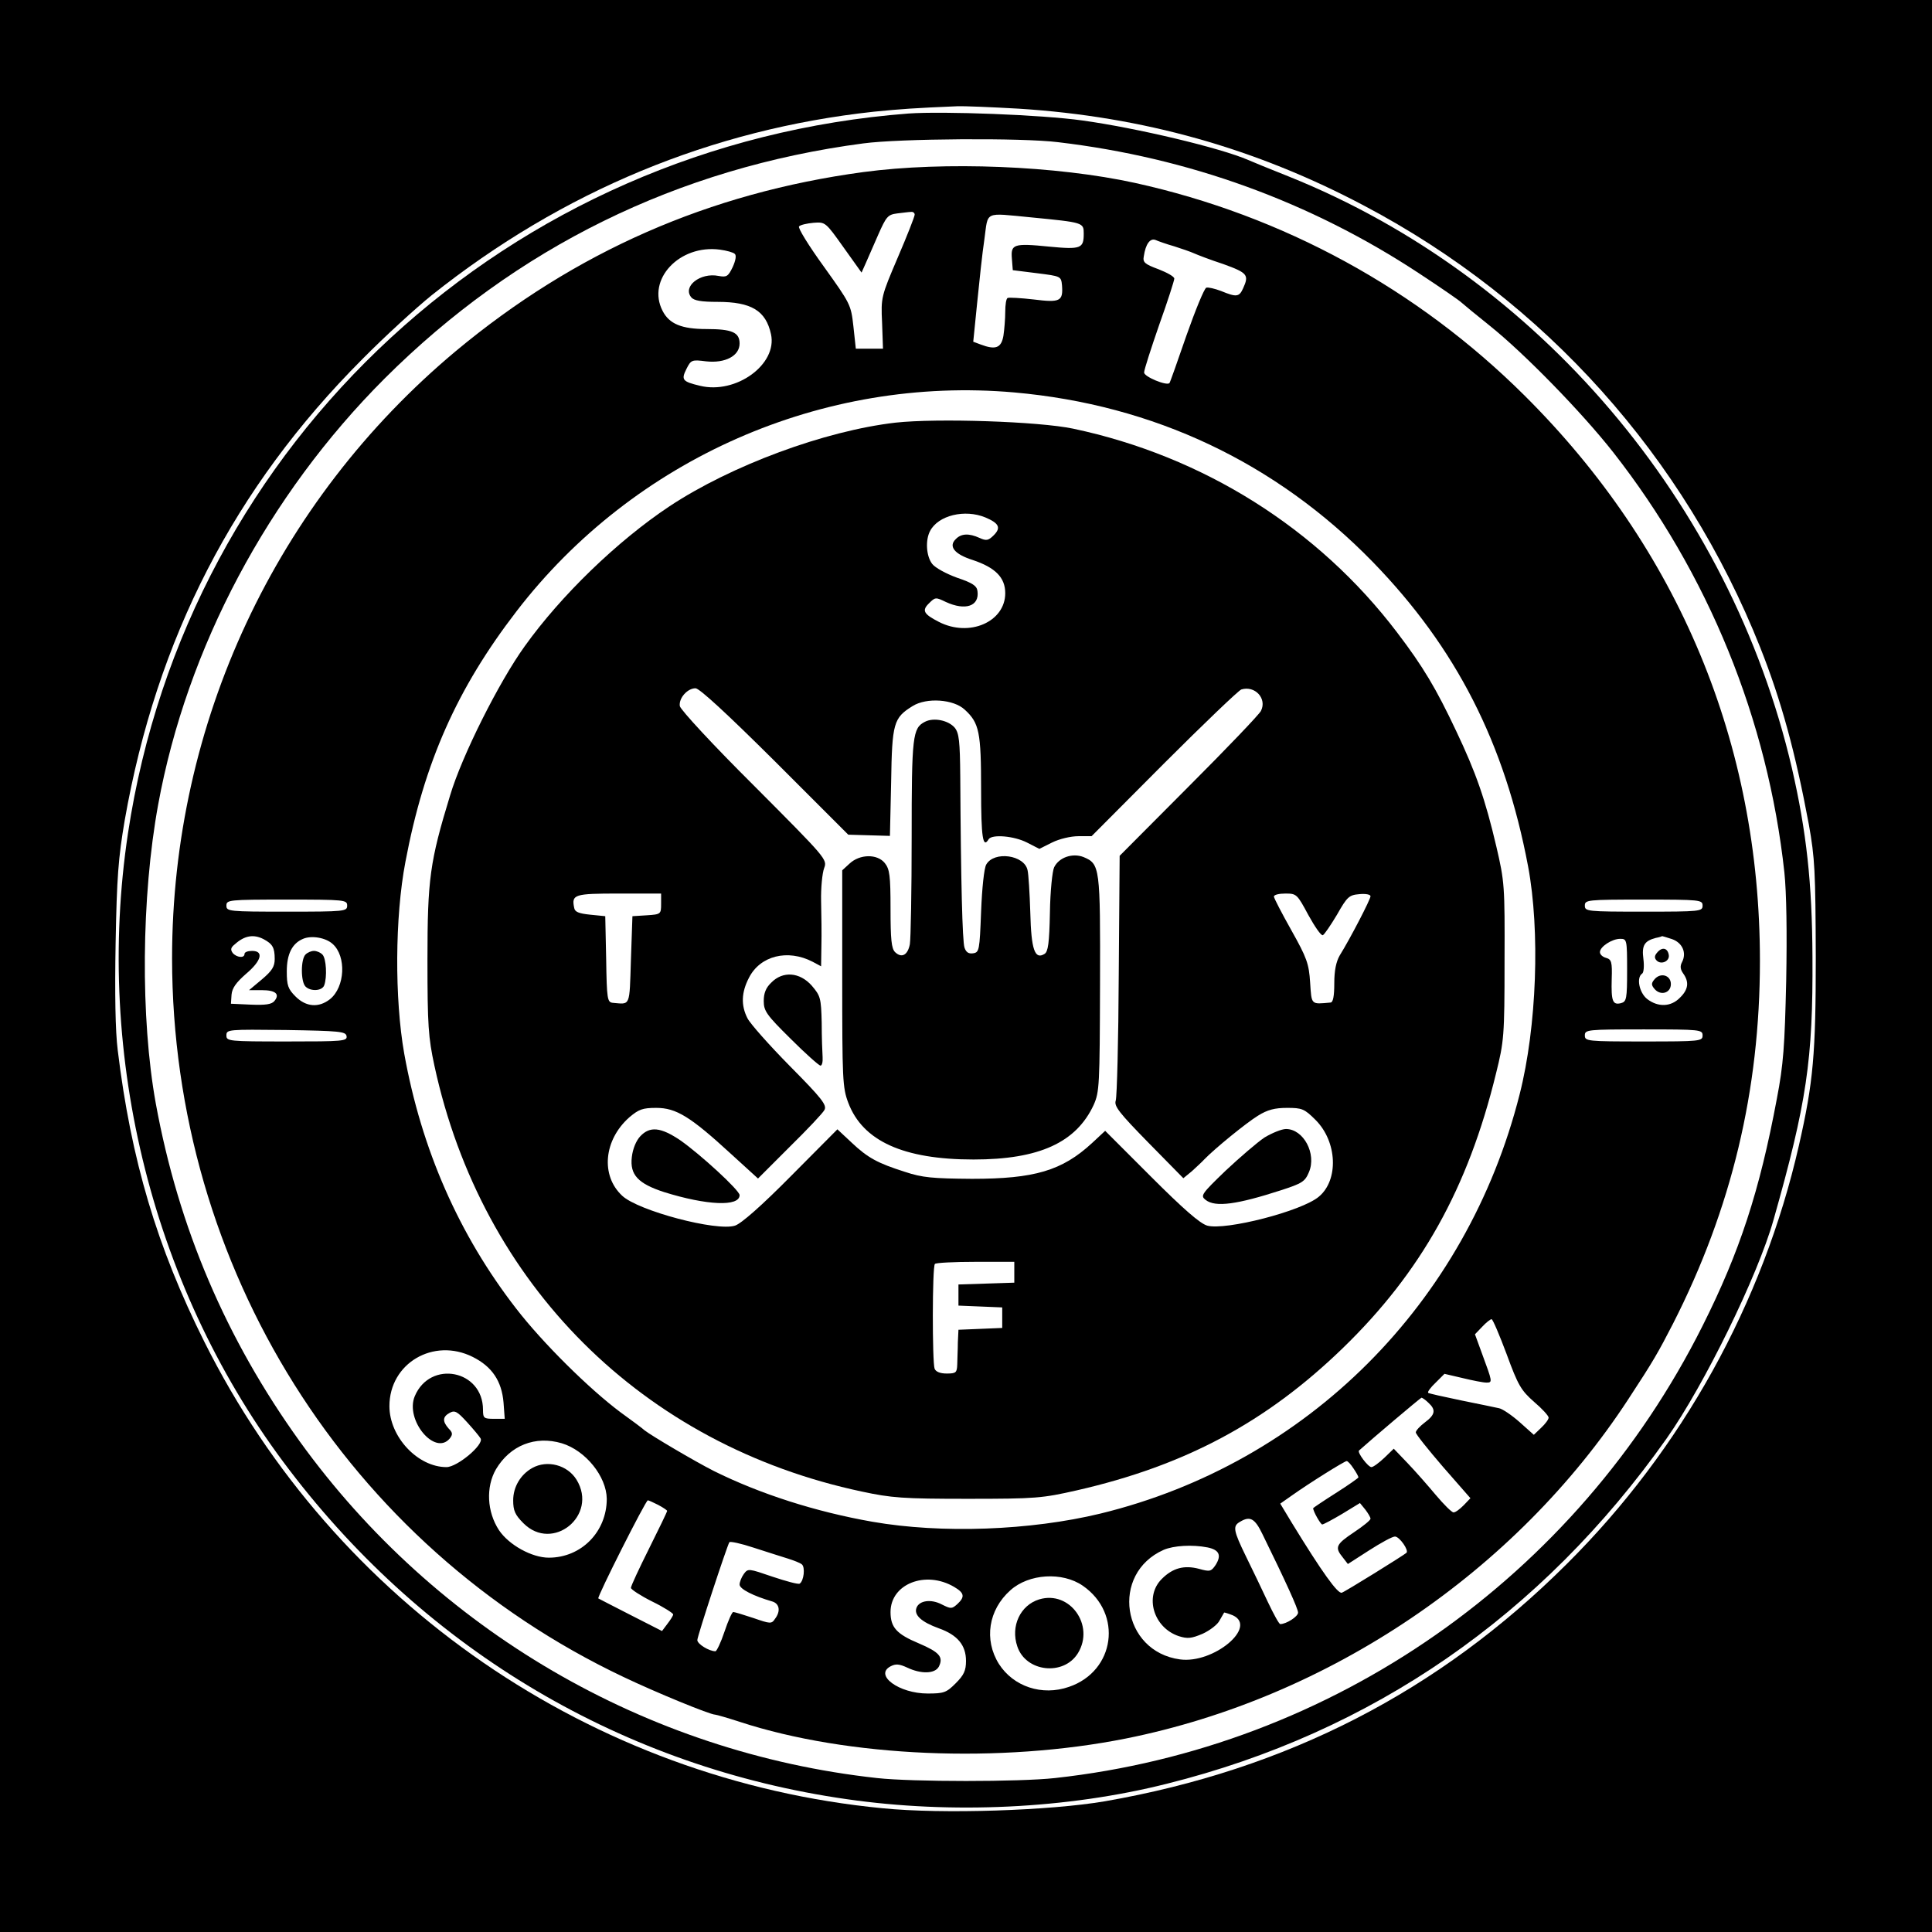 <?xml version="1.0" standalone="no"?>
<!DOCTYPE svg PUBLIC "-//W3C//DTD SVG 20010904//EN"
 "http://www.w3.org/TR/2001/REC-SVG-20010904/DTD/svg10.dtd">
<svg version="1.0" xmlns="http://www.w3.org/2000/svg"
 width="640pt" height="640pt" viewBox="0 0 640 640"
 preserveAspectRatio="xMidYMid meet">
<g transform="translate(0,640) scale(0.1,-0.1)"
fill="#000000" stroke="none">
<path d="M0 3200 l0 -3200 3200 0 3200 0 0 3200 0 3200 -3200 0 -3200 0 0
-3200z m3375 2840 c411 -26 785 -131 1145 -322 597 -315 1060 -831 1311 -1463
70 -176 117 -350 161 -586 20 -112 22 -155 23 -439 0 -322 -8 -414 -56 -625
-119 -522 -388 -1007 -768 -1385 -424 -423 -928 -682 -1531 -787 -182 -31
-538 -43 -737 -23 -963 93 -1813 678 -2246 1545 -157 314 -243 603 -287 966
-8 63 -10 188 -7 355 4 219 9 282 30 406 106 604 363 1103 787 1528 74 75 178
170 230 212 433 345 928 550 1465 608 91 9 133 12 275 18 25 1 117 -3 205 -8z"/>
<path d="M3010 6024 c-1322 -101 -2390 -1085 -2586 -2384 -112 -743 84 -1520
535 -2110 457 -600 1109 -985 1846 -1090 347 -50 730 -32 1060 51 681 170
1242 558 1656 1144 124 176 302 539 354 724 110 388 131 530 129 871 -1 245
-20 416 -68 625 -205 880 -840 1628 -1666 1960 -63 25 -124 50 -135 55 -92 40
-369 106 -550 131 -136 19 -460 31 -575 23z m495 -95 c432 -51 835 -197 1195
-434 70 -46 134 -90 141 -97 8 -7 50 -42 94 -77 114 -91 305 -287 408 -418
316 -403 513 -887 568 -1393 7 -67 9 -198 6 -360 -5 -215 -9 -276 -31 -390
-57 -305 -123 -507 -246 -752 -418 -834 -1225 -1397 -2145 -1498 -116 -13
-474 -13 -590 0 -765 84 -1461 490 -1912 1115 -244 339 -402 709 -477 1120
-51 282 -48 684 8 990 95 519 364 1025 750 1411 435 434 971 698 1586 779 119
16 525 19 645 4z"/>
<path d="M2860 5830 c-511 -69 -955 -264 -1350 -593 -597 -499 -940 -1233
-940 -2012 1 -1023 580 -1946 1495 -2380 109 -52 287 -125 304 -125 4 0 42
-11 82 -24 358 -117 863 -138 1279 -55 673 135 1291 553 1664 1124 84 128 99
155 148 250 194 381 288 773 288 1202 0 720 -269 1365 -780 1873 -355 353
-800 596 -1290 704 -260 57 -631 72 -900 36z m170 -141 c0 -6 -25 -70 -56
-142 -55 -129 -56 -132 -52 -216 l3 -86 -45 0 -45 0 -8 74 c-8 72 -10 75 -98
198 -50 69 -87 129 -82 133 4 5 26 10 48 12 39 3 40 2 99 -81 l60 -84 13 29
c7 16 26 59 42 96 27 61 32 67 63 71 18 2 39 5 46 5 6 1 12 -3 12 -9z m385 -9
c174 -17 175 -17 175 -54 0 -49 -9 -53 -114 -43 -119 12 -128 8 -124 -40 l3
-38 80 -10 c79 -10 80 -10 83 -40 4 -53 -6 -58 -94 -47 -43 5 -82 7 -86 5 -5
-2 -8 -23 -8 -46 0 -23 -3 -59 -6 -79 -7 -41 -26 -48 -76 -29 l-24 9 13 129
c7 70 17 165 24 211 13 94 -3 87 154 72z m475 -96 c25 -8 54 -18 65 -23 11 -5
55 -22 98 -36 80 -29 85 -36 65 -80 -13 -29 -22 -30 -73 -9 -21 8 -43 13 -49
11 -7 -3 -36 -74 -66 -159 -29 -84 -54 -155 -56 -157 -9 -10 -84 21 -84 35 0
9 23 80 50 158 28 78 50 147 50 153 0 7 -24 20 -52 31 -46 17 -53 23 -49 43 6
41 21 61 39 54 9 -4 37 -14 62 -21z m-1456 -25 c6 -5 3 -22 -7 -44 -15 -31
-20 -34 -47 -29 -60 12 -120 -35 -90 -71 9 -11 34 -15 87 -15 112 0 160 -29
177 -107 22 -100 -116 -200 -235 -171 -59 14 -63 20 -45 56 15 30 18 31 65 25
63 -7 111 18 111 59 0 37 -25 48 -110 48 -82 0 -123 17 -145 60 -54 104 56
221 190 203 22 -3 44 -9 49 -14z m926 -459 c462 -41 866 -232 1187 -561 277
-285 438 -601 515 -1009 40 -213 29 -531 -28 -755 -175 -693 -704 -1222 -1389
-1389 -232 -56 -526 -67 -755 -27 -188 33 -372 92 -525 168 -65 33 -207 117
-230 135 -5 5 -41 32 -80 60 -103 77 -257 229 -345 343 -190 245 -314 528
-371 845 -32 181 -31 452 4 635 62 329 171 574 368 830 389 506 1015 781 1649
725z m-2210 -1700 c0 -19 -7 -20 -200 -20 -193 0 -200 1 -200 20 0 19 7 20
200 20 193 0 200 -1 200 -20z m4490 0 c0 -19 -7 -20 -195 -20 -188 0 -195 1
-195 20 0 19 7 20 195 20 188 0 195 -1 195 -20z m-4767 -111 c30 -16 37 -28
37 -66 0 -25 -9 -39 -42 -67 l-43 -36 42 0 c46 0 61 -13 42 -36 -9 -11 -29
-14 -78 -12 l-66 3 2 30 c2 22 15 40 48 69 51 43 60 76 20 76 -14 0 -25 -4
-25 -10 0 -15 -26 -12 -39 3 -8 11 -7 18 7 29 32 29 62 34 95 17z m229 -16
c46 -41 41 -143 -9 -183 -37 -29 -79 -26 -114 9 -25 25 -29 37 -29 83 0 58 18
93 54 108 28 12 75 4 98 -17z m4437 16 c34 -12 49 -45 33 -76 -7 -13 -6 -24 4
-38 20 -28 17 -53 -11 -80 -30 -31 -73 -32 -109 -4 -26 21 -36 71 -16 84 5 3
7 25 4 48 -6 45 3 60 41 70 11 2 20 5 21 6 1 0 15 -4 33 -10z m-149 -103 c0
-95 -2 -104 -20 -109 -28 -7 -33 6 -31 80 2 57 -1 65 -19 70 -11 3 -20 11 -20
19 0 18 40 44 67 44 22 0 23 -2 23 -104z m-4242 -218 c3 -17 -11 -18 -197 -18
-195 0 -201 1 -201 20 0 20 5 20 197 18 179 -3 198 -5 201 -20z m4492 2 c0
-19 -7 -20 -195 -20 -188 0 -195 1 -195 20 0 19 7 20 195 20 188 0 195 -1 195
-20z m-649 -1056 c38 -104 48 -120 91 -158 26 -22 48 -46 48 -52 0 -6 -11 -21
-25 -34 l-24 -23 -47 42 c-26 23 -57 44 -68 46 -12 3 -68 14 -126 26 -58 12
-107 23 -109 25 -3 3 8 18 25 34 l29 29 60 -14 c33 -8 68 -15 79 -15 21 0 20
2 -15 97 l-23 63 24 25 c13 14 27 25 31 25 4 0 26 -52 50 -116z m-3425 -9 c64
-32 96 -80 102 -151 l4 -54 -36 0 c-33 0 -36 2 -36 30 0 132 -175 166 -226 45
-33 -79 67 -199 116 -140 10 13 10 19 -4 33 -21 24 -20 39 4 52 17 9 25 4 57
-31 21 -23 41 -47 45 -54 12 -20 -77 -95 -113 -95 -95 0 -189 100 -189 202 0
142 146 228 276 163z m3166 -152 c25 -23 23 -39 -12 -65 -16 -12 -30 -27 -30
-33 0 -6 41 -57 90 -114 l91 -104 -22 -23 c-13 -13 -27 -24 -34 -24 -6 0 -32
26 -59 58 -26 31 -68 79 -93 105 l-46 48 -31 -30 c-18 -17 -37 -31 -43 -31
-11 0 -48 49 -41 55 41 37 204 175 207 175 2 0 13 -7 23 -17z m-2871 -134 c79
-24 148 -110 149 -184 0 -109 -84 -195 -192 -195 -56 0 -132 42 -165 91 -40
61 -44 143 -10 202 47 79 130 112 218 86z m2623 -84 c9 -13 16 -26 16 -29 0
-2 -34 -26 -75 -52 -41 -26 -75 -49 -75 -50 0 -11 25 -54 30 -54 4 0 34 16 66
35 l59 36 18 -22 c9 -12 17 -25 17 -30 0 -5 -25 -25 -55 -45 -60 -40 -64 -50
-37 -83 l17 -22 70 45 c39 25 77 46 86 46 15 0 47 -46 38 -54 -12 -10 -202
-128 -214 -132 -13 -5 -65 67 -166 232 l-38 63 37 26 c59 42 176 115 183 115
4 0 14 -11 23 -25z m-2304 -120 c17 -9 30 -18 30 -20 0 -3 -27 -59 -60 -125
-33 -66 -60 -124 -60 -130 0 -5 32 -26 70 -45 39 -19 70 -39 70 -43 0 -4 -9
-18 -19 -31 l-18 -24 -104 53 c-57 29 -105 54 -107 55 -5 4 157 325 164 325 3
0 18 -7 34 -15z m2002 -97 c78 -159 118 -247 118 -260 0 -13 -39 -38 -59 -38
-4 0 -22 33 -41 73 -18 39 -51 107 -72 150 -43 88 -45 102 -20 116 33 20 49
11 74 -41z m-1572 -81 c19 -6 40 -14 46 -19 12 -9 7 -55 -7 -64 -5 -3 -45 8
-90 23 -79 27 -81 28 -95 9 -8 -11 -14 -27 -14 -35 0 -15 46 -38 108 -56 24
-7 29 -32 9 -58 -11 -17 -16 -16 -71 3 -33 11 -63 20 -67 20 -4 0 -17 -29 -29
-65 -12 -36 -26 -65 -30 -65 -21 0 -60 24 -60 37 0 13 97 308 106 324 2 4 39
-4 81 -18 43 -14 94 -30 113 -36z m1390 37 c39 -8 47 -26 27 -58 -15 -22 -19
-23 -55 -13 -49 13 -87 3 -123 -33 -59 -58 -28 -162 56 -190 29 -9 41 -8 79 8
24 11 50 31 56 44 7 12 14 24 15 26 1 1 14 -3 29 -9 83 -38 -64 -161 -175
-146 -193 26 -232 284 -54 363 33 14 94 18 145 8z m-413 -127 c133 -92 107
-283 -46 -335 -89 -31 -184 1 -232 76 -50 80 -35 179 38 244 61 55 172 62 240
15z m-426 -4 c34 -20 36 -33 10 -57 -18 -16 -21 -16 -51 -1 -36 19 -75 13 -84
-11 -9 -24 16 -47 74 -68 62 -22 90 -56 90 -108 0 -32 -7 -47 -34 -74 -31 -31
-39 -34 -93 -34 -95 0 -178 61 -123 90 17 9 29 8 55 -4 46 -22 92 -21 105 3
16 32 2 48 -66 77 -74 31 -94 53 -94 104 0 93 116 139 211 83z"/>
<path d="M2967 5000 c-235 -27 -545 -142 -749 -277 -173 -115 -360 -296 -480
-464 -85 -118 -208 -363 -247 -494 -67 -219 -75 -277 -75 -545 0 -217 3 -257
23 -350 157 -726 690 -1257 1416 -1411 98 -21 136 -24 350 -24 227 0 247 2
362 28 359 82 628 226 881 471 259 251 415 529 508 911 26 105 28 122 28 370
1 251 0 264 -27 380 -37 158 -68 246 -133 383 -67 142 -110 214 -196 327 -262
345 -643 584 -1073 675 -114 24 -451 35 -588 20z m297 -314 c45 -19 53 -34 28
-59 -18 -18 -25 -19 -47 -9 -35 16 -61 15 -79 -4 -25 -24 -4 -50 56 -69 75
-25 108 -58 108 -110 0 -95 -119 -147 -220 -95 -51 26 -57 38 -32 62 20 20 22
20 55 4 65 -30 112 -14 105 36 -2 17 -16 27 -67 44 -36 13 -73 33 -83 46 -20
26 -23 79 -7 109 27 52 115 73 183 45z m-697 -808 l243 -243 69 -2 69 -2 4
178 c3 196 8 213 71 252 46 29 136 23 173 -12 48 -44 54 -74 54 -264 0 -160 6
-197 25 -165 11 17 84 11 127 -11 l41 -21 42 21 c24 12 62 21 87 21 l44 0 239
240 c132 132 248 243 257 246 45 14 86 -30 65 -71 -5 -11 -113 -124 -239 -250
l-229 -230 -3 -395 c-1 -217 -6 -404 -10 -416 -6 -18 11 -40 108 -139 l116
-118 28 23 c15 14 34 31 42 40 35 36 138 120 177 144 32 20 56 26 97 26 49 0
57 -3 94 -40 72 -72 77 -199 11 -254 -56 -48 -310 -113 -370 -96 -24 7 -79 55
-186 162 l-152 152 -44 -41 c-99 -91 -190 -118 -397 -118 -131 1 -165 4 -222
23 -91 29 -123 46 -178 98 l-46 43 -153 -154 c-98 -99 -165 -158 -186 -165
-60 -20 -321 49 -374 99 -72 67 -61 185 24 260 31 26 43 31 89 31 66 0 113
-29 247 -152 l90 -82 105 105 c58 57 110 112 115 122 9 16 -8 38 -114 145 -69
70 -132 141 -141 159 -22 43 -20 86 5 134 37 73 128 96 211 53 l28 -15 1 68
c1 38 0 104 -1 148 -1 44 4 93 10 109 11 29 8 32 -232 273 -134 133 -244 252
-246 264 -4 26 25 59 52 59 13 0 104 -84 263 -242z m-377 -472 c0 -34 -1 -35
-47 -38 l-48 -3 -5 -145 c-5 -157 -1 -147 -60 -142 -18 2 -20 11 -22 145 l-3
142 -50 5 c-38 4 -51 9 -53 23 -9 44 0 47 148 47 l140 0 0 -34z m2144 -37 c21
-38 42 -69 48 -67 5 2 26 33 47 68 34 60 40 65 74 68 21 2 37 -1 37 -7 0 -10
-66 -138 -102 -196 -12 -21 -18 -50 -18 -92 0 -43 -4 -63 -12 -64 -66 -6 -63
-9 -68 66 -4 63 -11 82 -62 173 -32 57 -58 107 -58 112 0 6 17 10 38 10 37 0
39 -2 76 -71z m-974 -1184 l0 -34 -92 -3 -93 -3 0 -35 0 -35 73 -3 72 -3 0
-34 0 -34 -72 -3 -73 -3 -2 -42 c0 -24 -2 -56 -2 -73 -1 -27 -4 -30 -35 -30
-22 0 -36 6 -40 16 -8 21 -8 339 1 347 3 4 64 7 135 7 l128 0 0 -35z"/>
<path d="M3064 4009 c-41 -21 -44 -46 -44 -383 0 -178 -3 -337 -6 -354 -7 -36
-27 -47 -49 -26 -12 12 -15 42 -15 144 0 110 -3 131 -19 151 -25 31 -83 30
-117 -2 l-24 -22 0 -358 c0 -334 1 -362 20 -412 48 -127 183 -188 415 -188
217 0 340 56 398 181 19 43 20 64 21 401 1 388 0 397 -55 420 -36 14 -81 -1
-97 -34 -6 -12 -13 -80 -14 -150 -2 -101 -6 -130 -18 -137 -32 -20 -44 14 -47
137 -2 65 -6 128 -9 140 -10 51 -111 65 -137 19 -7 -12 -14 -78 -17 -156 -5
-129 -6 -135 -27 -138 -15 -2 -23 4 -28 19 -7 21 -12 218 -14 565 -1 119 -4
145 -18 163 -21 25 -70 35 -99 20z"/>
<path d="M2555 3145 c-18 -17 -25 -35 -25 -61 0 -33 9 -46 89 -125 49 -49 94
-89 99 -89 5 0 8 12 7 28 -1 15 -3 66 -3 114 -2 82 -4 89 -33 123 -40 45 -96
49 -134 10z"/>
<path d="M2121 2636 c-14 -15 -25 -42 -28 -69 -7 -59 21 -88 107 -116 141 -44
250 -49 250 -10 0 16 -131 136 -197 182 -64 43 -100 47 -132 13z"/>
<path d="M4189 2632 c-24 -16 -82 -66 -129 -110 -81 -78 -84 -83 -66 -97 32
-25 104 -15 249 32 71 23 80 29 93 60 26 61 -18 143 -76 143 -14 0 -46 -13
-71 -28z"/>
<path d="M1012 3238 c-16 -16 -16 -90 0 -106 17 -17 55 -15 62 4 10 27 7 89
-6 102 -7 7 -19 12 -28 12 -9 0 -21 -5 -28 -12z"/>
<path d="M5490 3245 c-10 -11 -10 -19 -2 -27 15 -15 44 -2 40 19 -4 23 -22 27
-38 8z"/>
<path d="M5480 3155 c-10 -12 -10 -18 0 -30 20 -25 55 -15 55 15 0 30 -35 40
-55 15z"/>
<path d="M1763 1537 c-39 -22 -63 -63 -63 -107 0 -34 6 -48 34 -76 97 -97 248
26 176 144 -30 49 -97 67 -147 39z"/>
<path d="M3443 1102 c-63 -19 -96 -89 -73 -156 28 -85 154 -99 201 -22 56 92
-27 208 -128 178z"/>
</g>
</svg>
